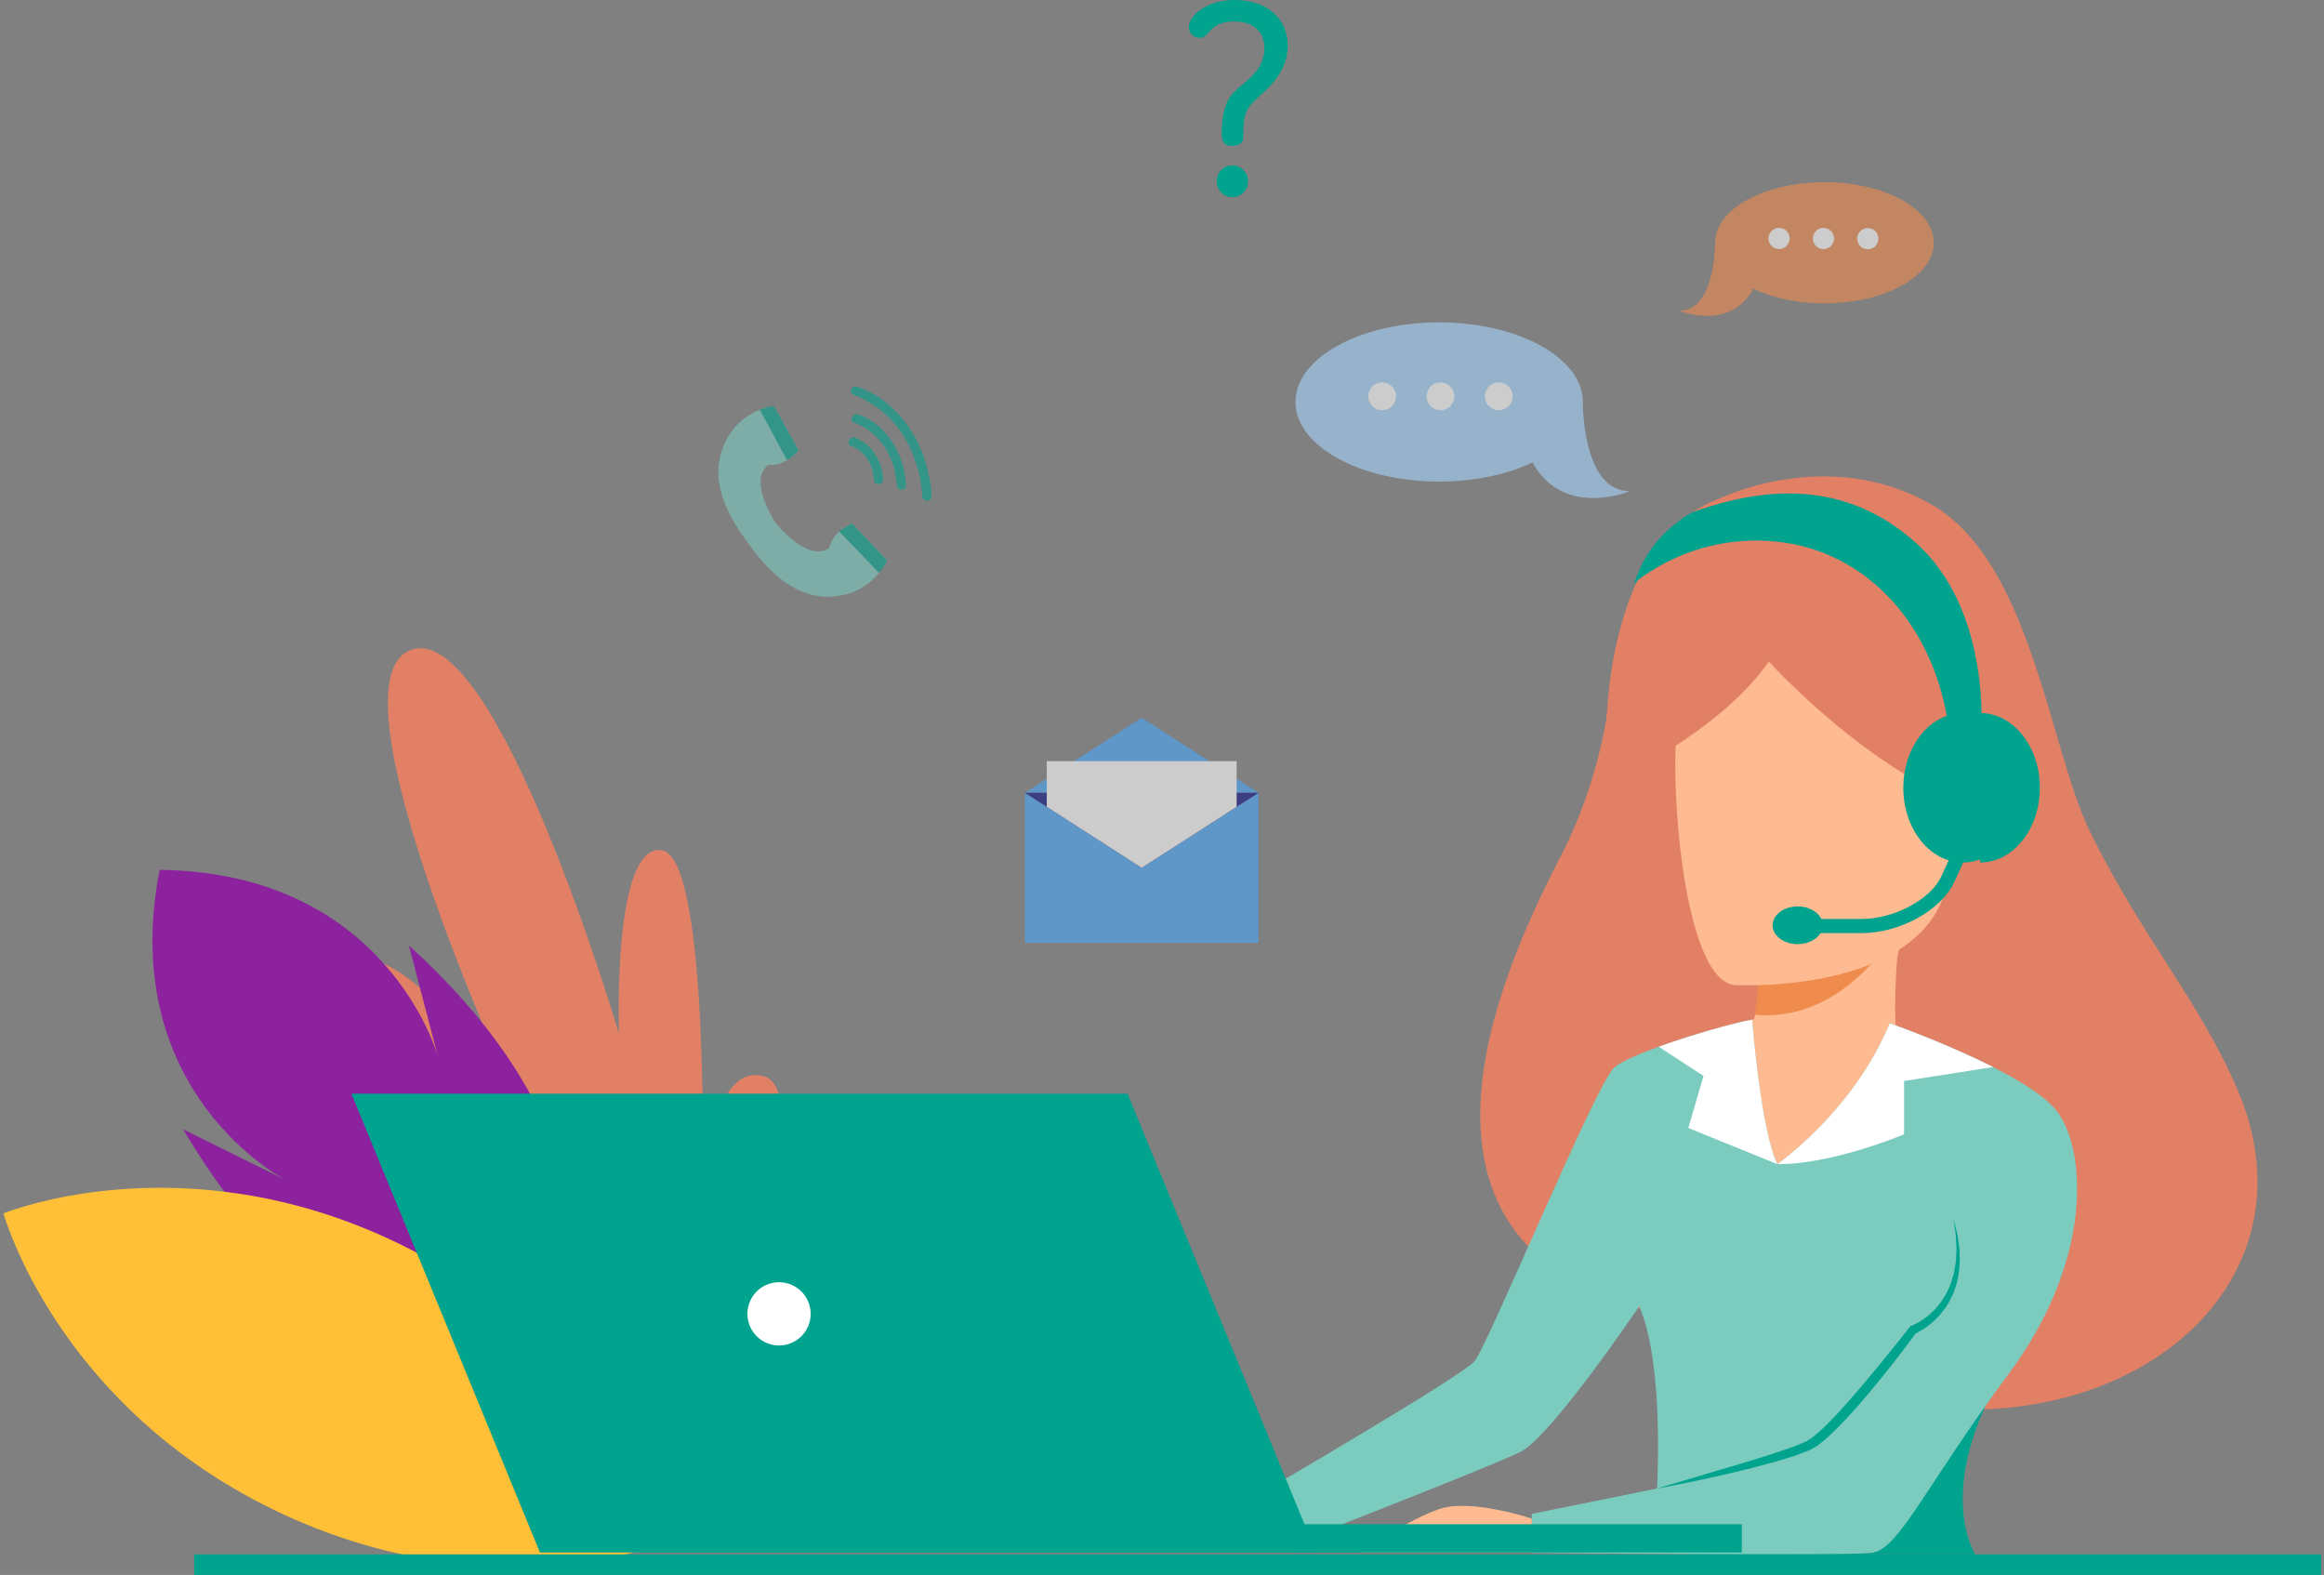 <svg width="611" height="414" fill="none" xmlns="http://www.w3.org/2000/svg"><rect width="100%" height="100%" fill="#808080" stroke="none"/><path d="M422.746 185.944s-2.05 19.161-12.472 39.23c-18.328 35.295-43.194 97.344 16.426 117.435 79.903 26.926 65.888-63.897 63.218-99.491-2.67-35.594-37.69-83.201-37.69-83.201l-29.479 26.028-.003-.001Z" fill="#E28066"/><path d="M452.227 130.995s28.396-14.021 55.71 1.702c26.029 14.983 30.93 64.038 41.38 85.562 13.582 27.978 29.627 45.61 39.377 69.242 20.244 49.073-26.141 90.043-85.761 82.035-59.62-8.008-12.124-79.252-9.011-106.838 3.115-27.587 16.909-60.068 13.348-78.309 0 0-31.473-23.004-49.27-19.889-17.052 16.985-35.665 27.714-35.665 27.714s-.681-50.095 29.891-61.218l.001-.001Z" fill="#E28066"/><path d="M468.117 246.232s1.056 18.688-7.481 21.803c-8.536 3.114-29.038 8.452-33.915 14.681 0 0 28.134 35.596 41.437 37.82 0 0 71.592-22.471 70.701-28.031-.891-5.561-40.026-19.895-42.036-23.519-2.011-3.624 4.662-28.539 4.662-28.539l-33.368 5.785Z" fill="#FEBA90"/><path d="M499.604 283.735c-.767-8.721-2.852-18.213.51-44.477l-2.035.162-34.298 2.821s-.579 10.839-1.818 20.976c-.501 4.146-2.017 11.37-3.436 17.661-1.447 6.432 4.508 8.683 10.794 10.064 16.741 3.681 27.55-.164 30.274-7.21l.009.003Z" fill="#FEBA90"/><path d="M463.436 243.522s-.641 12.004-2.014 23.23c20.81 1.853 34.178-16.176 39.998-26.354l-37.984 3.124Z" fill="#F08B4E"/><path d="M505.761 236.73s13.048-16.253 17.519-30.945c3.194-10.483 2.788-50.792-36.965-49.679 0 0-11.485-.199-23.053 5.897-9.209 4.85-23.006 16.028-13.632 52.265l2.1 12.12 54.031 10.342Z" fill="#E28066"/><path d="M455.921 258.922s55.042 3.196 56.756-31.865c1.714-35.061 9.972-58.273-25.108-61.798-35.08-3.526-42.567 9.563-45.918 21.155-3.363 11.589-.006 70.771 14.27 72.508Z" fill="#FEBA90"/><g opacity=".6"><path d="M378.371 84.743c20.862 0 37.774 9.368 37.774 20.923 0 0-.279 23.452 12.359 23.452 0 0-17.52 7.316-25.561-7.567-6.608 3.14-15.187 5.04-24.572 5.04-20.864 0-37.777-9.368-37.777-20.925 0-11.556 16.913-20.923 37.777-20.923Z" fill="#A5D5FE"/><path d="M367.031 104.18a3.649 3.649 0 1 1-7.299 0 3.649 3.649 0 0 1 3.651-3.649 3.647 3.647 0 0 1 3.648 3.649ZM382.36 104.18a3.649 3.649 0 1 1-7.299 0 3.648 3.648 0 0 1 3.65-3.649 3.647 3.647 0 0 1 3.649 3.649ZM397.688 104.18a3.649 3.649 0 1 1-7.3 0 3.649 3.649 0 0 1 7.3 0Z" fill="#fff"/></g><g opacity=".6"><path d="M479.656 47.891c-15.879 0-28.75 7.131-28.75 15.925 0 0 .212 17.85-9.408 17.85 0 0 13.335 5.568 19.454-5.76 5.03 2.39 11.558 3.836 18.703 3.836 15.88 0 28.752-7.13 28.752-15.926 0-8.795-12.872-15.925-28.752-15.925h.001Z" fill="#F08B4E"/><path d="M488.286 62.686a2.779 2.779 0 1 0 5.557-.001 2.779 2.779 0 0 0-5.557 0ZM476.621 62.686a2.776 2.776 0 1 0 5.554 0 2.775 2.775 0 0 0-2.777-2.777 2.776 2.776 0 0 0-2.777 2.777ZM464.954 62.686a2.777 2.777 0 1 0 5.554.002 2.777 2.777 0 0 0-5.554-.002Z" fill="#fff"/></g><g opacity=".6"><path d="m300.165 228.119-30.697-19.723v39.447h61.394v-39.447l-30.697 19.723ZM330.862 208.396h-61.394l30.697-19.722 30.697 19.722Z" fill="#47A6F8"/><path d="M269.471 208.396h61.394l-30.699 19.723-30.695-19.723Z" fill="#0E1281"/><path d="M300.166 200.077h-24.958v12.007l24.958 16.035v-.007l.001.007 24.959-16.035v-12.007h-24.96Z" fill="#fff"/></g><g opacity=".6"><path d="M218.02 144.031c-5.592 4.095-14.044-6.494-14.044-6.494s-7.543-11.257-1.95-15.351c0 0 4.055.785 7.9-3.796l-6.425-11.632s-8.759.668-12.95 9.701c-4.648 10.023 1.226 19.632 6.17 26.388 4.942 6.752 12.331 15.253 23.289 13.852 9.877-1.263 13.158-9.41 13.158-9.41l-9.145-9.64c-5.527 2.28-6.004 6.382-6.004 6.382h.001Z" fill="#7BCCBF"/><path d="m199.748 107.683 7.18 13.293c.963-.575 1.989-1.403 3.005-2.609l-6.437-11.647s-1.595.126-3.748.963ZM233.205 147.304l-9.158-9.651c-1.462.602-2.565 1.334-3.406 2.083l10.501 10.865c1.458-1.805 2.063-3.297 2.063-3.297ZM223.745 117.253c3.777 1.363 5.797 5.06 6.034 8.901.095 1.566 2.516 1.399 2.42-.162-.284-4.625-2.842-9.281-7.407-10.929-1.455-.526-2.522 1.658-1.047 2.19Z" fill="#00A38E"/><path d="M224.59 111.106c6.986 2.522 10.772 9.435 11.209 16.537.095 1.566 2.518 1.399 2.423-.161-.486-7.887-4.803-15.758-12.583-18.566-1.459-.525-2.523 1.658-1.049 2.19Z" fill="#00A38E"/><path d="M224.383 103.824c11.208 3.998 17.504 15.319 18.104 26.71.082 1.566 2.503 1.399 2.42-.163-.64-12.176-7.468-24.454-19.478-28.737-1.458-.52-2.523 1.663-1.046 2.19Z" fill="#00A38E"/></g><path d="M190.122 390.588c.024-.092 26.787-103.01 10.875-107.633-14.399-4.178-16.15 29.623-16.353 36.123.238-10.434 1.726-93.46-10.586-95.553-13.137-2.236-11.333 48.176-11.333 48.176s-32.298-109.223-54.717-100.85c-22.415 8.382 24.828 112.019 24.828 112.019s-31.698-39.242-40.147-28.936c-7.921 9.653 47.648 71.358 54.672 79.082-4.42-4.781-27.906-29.149-36.036-16.549-8.983 13.923 78.714 74.066 78.793 74.124h.003v-.003h.001Z" fill="#E28066"/><path d="m152.807 295.06-2.425 31.285c.279-4.472.814-38.28-42.879-77.813l7.574 28.988s-13.342-48.189-73.117-48.862c-11.431 58.676 33.062 81.488 33.062 81.488l-26.859-13.283c29.879 50.788 63.098 57.103 67.532 57.737l-31.127-3.953c10.736 14.697 84.266 33.769 84.266 33.769s-3.803-75.868-16.027-89.358v.002Z" fill="#8D229F"/><g opacity=".5" fill="#8D229F"><path d="M112.358 361.127c13.932 2.426 27.864 4.851 41.797 7.274.93.162 1.92-.677 1.966-1.603l2.149-43.068c.115-2.301-3.453-2.68-3.568-.363l-2.151 43.069c.656-.533 1.312-1.071 1.967-1.605-13.93-2.42-27.862-4.848-41.797-7.268-2.282-.4-2.633 3.17-.363 3.565v-.001Z"/><path d="M84.723 327.647c17.739 7.098 35.481 14.202 53.224 21.3 1.253.506 2.616-.645 2.402-1.953-3.091-19.034-6.187-38.065-9.278-57.102-.37-2.283-3.916-1.73-3.544.554 3.09 19.034 6.185 38.068 9.278 57.101.801-.653 1.599-1.306 2.4-1.956-17.739-7.1-35.484-14.204-53.226-21.304-2.148-.859-3.408 2.5-1.257 3.362l.001-.002Z"/></g><path d="M176.519 405.099s-.308-1.101-.986-2.972a67.828 67.828 0 0 0-1.293-3.356c-.26-.641-.546-1.332-.848-2.068-.318-.703-.655-1.45-1.013-2.238-1.419-3.185-3.27-6.785-5.513-10.673a136.929 136.929 0 0 0-7.957-12.186 139.926 139.926 0 0 0-10.338-12.535c-3.834-4.112-8.013-8.172-12.529-11.976-9.017-7.64-19.338-14.358-30.303-19.762a151.075 151.075 0 0 0-16.846-7.081c-5.71-2.015-11.517-3.625-17.286-4.876-5.77-1.252-11.537-2.071-17.136-2.587a138.344 138.344 0 0 0-16.243-.496c-5.179.146-10.072.581-14.52 1.189-4.45.618-8.436 1.368-11.826 2.207l-2.395.579c-.768.211-1.488.412-2.158.6-1.331.358-2.5.731-3.45 1.043-1.899.614-2.962 1.05-2.962 1.05s.306 1.109.982 2.986c.335.943.754 2.095 1.286 3.367l.847 2.074c.316.706.654 1.456 1.01 2.248 1.412 3.194 3.258 6.803 5.494 10.702a135.275 135.275 0 0 0 7.947 12.211 138.771 138.771 0 0 0 10.334 12.544c3.833 4.107 8.01 8.168 12.532 11.966a143.029 143.029 0 0 0 14.438 10.686c5.082 3.303 10.42 6.3 15.908 8.985 10.985 5.363 22.614 9.416 34.176 11.868 5.772 1.239 11.542 2.06 17.142 2.575 5.604.5 11.063.646 16.24.503a136.972 136.972 0 0 0 14.507-1.166c4.445-.608 8.427-1.347 11.811-2.176l2.39-.568 2.155-.595a66.602 66.602 0 0 0 3.446-1.033c1.892-.608 2.953-1.038 2.953-1.038l.004-.001Z" fill="#FFC038"/><path d="M519.283 408.583s-8.89-13.743 2.73-39.05l-77.812 11.735v27.315h75.082Z" fill="#00A38E"/><path d="M460.635 268.035s2.227 28.791 6.634 37.976c0 0 19.994-13.825 29.552-37.024 0 0 36.698 12.841 44.262 23.519 7.565 10.678 8.896 39.154-12.904 68.52-21.801 29.364-28.92 46.271-36.04 47.161-7.117.891-89.43 0-89.43 0v-10.232l32.926-6.674s2.003-32.76-4.673-47.889c0 0-23.135 34.208-31.144 38.212-8.008 4.004-61.622 24.804-61.622 24.804l-5.339-14.684s51.166-29.808 54.727-33.815c3.559-4.003 32.066-73.412 36.945-77.417 4.877-4.004 28.627-11.123 36.106-12.457Z" fill="#7BCCBF"/><path d="m435.635 391.281 19.8-5.859 4.934-1.484 4.912-1.53 4.852-1.634 1.211-.408 1.148-.481 2.292-.956.143-.061.071-.031c-.031.02.1-.052-.068.041l.017-.011.033-.023.272-.173.544-.35c.368-.23.734-.462 1.007-.721.597-.516 1.2-.954 1.819-1.558 1.242-1.115 2.426-2.337 3.604-3.554 2.342-2.463 4.571-5.063 6.815-7.646 2.228-2.601 4.399-5.254 6.561-7.917 2.173-2.653 4.32-5.34 6.417-8.041l.197-.253.321-.133a13.553 13.553 0 0 0 1.72-.831c.584-.305 1.127-.695 1.683-1.061.514-.424 1.084-.783 1.557-1.259.492-.452.994-.897 1.421-1.415.458-.49.896-.998 1.266-1.56.406-.536.804-1.079 1.113-1.681.325-.588.711-1.154.942-1.793.251-.628.559-1.237.77-1.885l.57-1.967c.212-.653.261-1.345.401-2.019.117-.679.266-1.357.27-2.052l.119-2.078c.068-.696-.047-1.391-.058-2.088l-.113-2.097-.59-4.177c.346 1.363.708 2.729 1.042 4.11l.288 2.11c.073.705.246 1.407.235 2.123l.057 2.144c.052.717-.041 1.429-.103 2.149-.087.713-.083 1.445-.248 2.151l-.477 2.124c-.187.703-.471 1.377-.706 2.069-.21.703-.584 1.338-.901 2-.301.674-.693 1.295-1.107 1.906-.383.63-.837 1.21-1.318 1.773-.449.589-.976 1.106-1.502 1.626-.502.548-1.111.976-1.665 1.471-.602.434-1.187.89-1.836 1.268-.641.407-1.269.742-2.046 1.071l.516-.384c-4.088 5.573-8.325 11.012-12.785 16.303-1.126 1.313-2.227 2.647-3.399 3.925a149.707 149.707 0 0 1-3.542 3.822c-1.227 1.24-2.449 2.485-3.778 3.658-.614.597-1.4 1.182-2.136 1.753-.375.309-.743.528-1.111.746l-.552.333-.275.168-.035.021-.017.011c-.181.1-.062.033-.107.055l-.079.032-.155.06-2.494.973-1.246.482-1.244.383c-1.661.506-3.316 1.048-4.982 1.499l-5.009 1.329c-1.667.451-3.346.833-5.024 1.234-3.349.821-6.718 1.547-10.093 2.253-3.374.695-6.744 1.401-10.142 1.992l.003.003Z" fill="#00A38E"/><path d="M467.27 306.011c-4.407-9.185-6.635-37.976-6.635-37.976-4.679.835-15.727 3.934-24.54 7.119l11.776 7.675-4.004 13.681 23.404 9.501h-.001ZM500.596 284.162l23.394-3.67c-12.656-6.424-27.167-11.505-27.167-11.505-9.558 23.199-29.552 37.024-29.552 37.024 14.391.158 33.326-7.834 33.326-7.834v-14.015h-.001Z" fill="#fff"/><path d="M402.709 399.19s-15.695-5.245-23.957-2.621c-8.262 2.621-21.066 11.533-21.066 11.533h45.023v-8.912Z" fill="#FEBA90"/><path d="M428.315 202.971s24.573-11.587 36.717-29.078c0 0 32.776 36.216 63.309 40.598 0 0 6.818-59.848-40.189-65.612-51.686-6.336-57.436 30.483-59.837 54.092Z" fill="#E28066"/><path d="M489.397 245.284h-17.086v-3.718h17.086c8.614 0 18.237-5.146 21.014-11.238L516.035 218l3.38 1.544-5.622 12.326c-3.373 7.396-14.317 13.414-24.398 13.414h.002Z" fill="#00A38E"/><path d="M479.215 243.226c0 2.737-2.951 4.958-6.592 4.958-3.641 0-6.592-2.221-6.592-4.958 0-2.738 2.951-4.957 6.592-4.957 3.641 0 6.592 2.219 6.592 4.957ZM429.539 153.381s15.704-14.168 39.557-10.76c23.854 3.409 41.667 24.783 43.679 53.284h6.97s3.043-32.777-17.193-50.805c-14.883-13.261-33.843-16.96-58.628-7.977 0 0-10.423 5.291-14.387 16.258h.002Z" fill="#00A38E"/><path d="M516.087 226.724c8.664 0 15.689-8.796 15.689-19.646 0-10.85-7.025-19.645-15.689-19.645-8.665 0-15.689 8.795-15.689 19.645s7.024 19.646 15.689 19.646Z" fill="#00A38E"/><path d="M520.608 187.433c8.665 0 15.688 8.795 15.688 19.645s-7.023 19.646-15.688 19.646" fill="#00A38E"/><path d="M430.619 150.903s15.704-14.168 39.557-10.76c23.853 3.408 41.666 24.783 43.679 53.284h6.97s3.041-32.777-17.193-50.806c-14.885-13.261-33.845-16.961-58.628-7.976 0 0-10.423 5.29-14.387 16.258h.002ZM346.006 408.1H141.957L92.391 287.489h204.05L346.006 408.1Z" fill="#00A38E"/><path d="M457.945 408.1H340.637l-2.478-7.434h119.786v7.434Z" fill="#00A38E"/><path d="M213.127 345.366c0 4.59-3.72 8.309-8.311 8.309a8.307 8.307 0 0 1-8.309-8.309 8.307 8.307 0 0 1 8.309-8.31 8.309 8.309 0 0 1 8.311 8.31Z" fill="#fff"/><path d="M610.23 408.582H51.053V414H610.23v-5.418ZM329.92 26.41c-2.998 2.717-3.067 5.225-3.067 9.755 0 1.114-.696 2.16-2.926 2.16-1.882 0-2.718-.767-2.718-3.206 0-6.967 1.882-9.685 3.763-11.427 2.718-2.509 7.455-5.296 7.455-11.01 0-4.46-3.065-7.038-8.012-7.038-6.62 0-6.341 4.32-8.99 4.32-1.254 0-2.856-.976-2.856-2.857 0-2.926 4.528-7.107 12.056-7.107 8.848 0 13.934 5.226 13.934 11.986 0 7.735-6.341 12.055-8.639 14.423Zm-1.812 21.253c0 2.23-1.812 4.18-4.111 4.18-2.368 0-4.111-1.952-4.111-4.18 0-2.3 1.811-4.182 4.111-4.182 2.229 0 4.111 1.882 4.111 4.181Z" fill="#00A38E"/></svg>